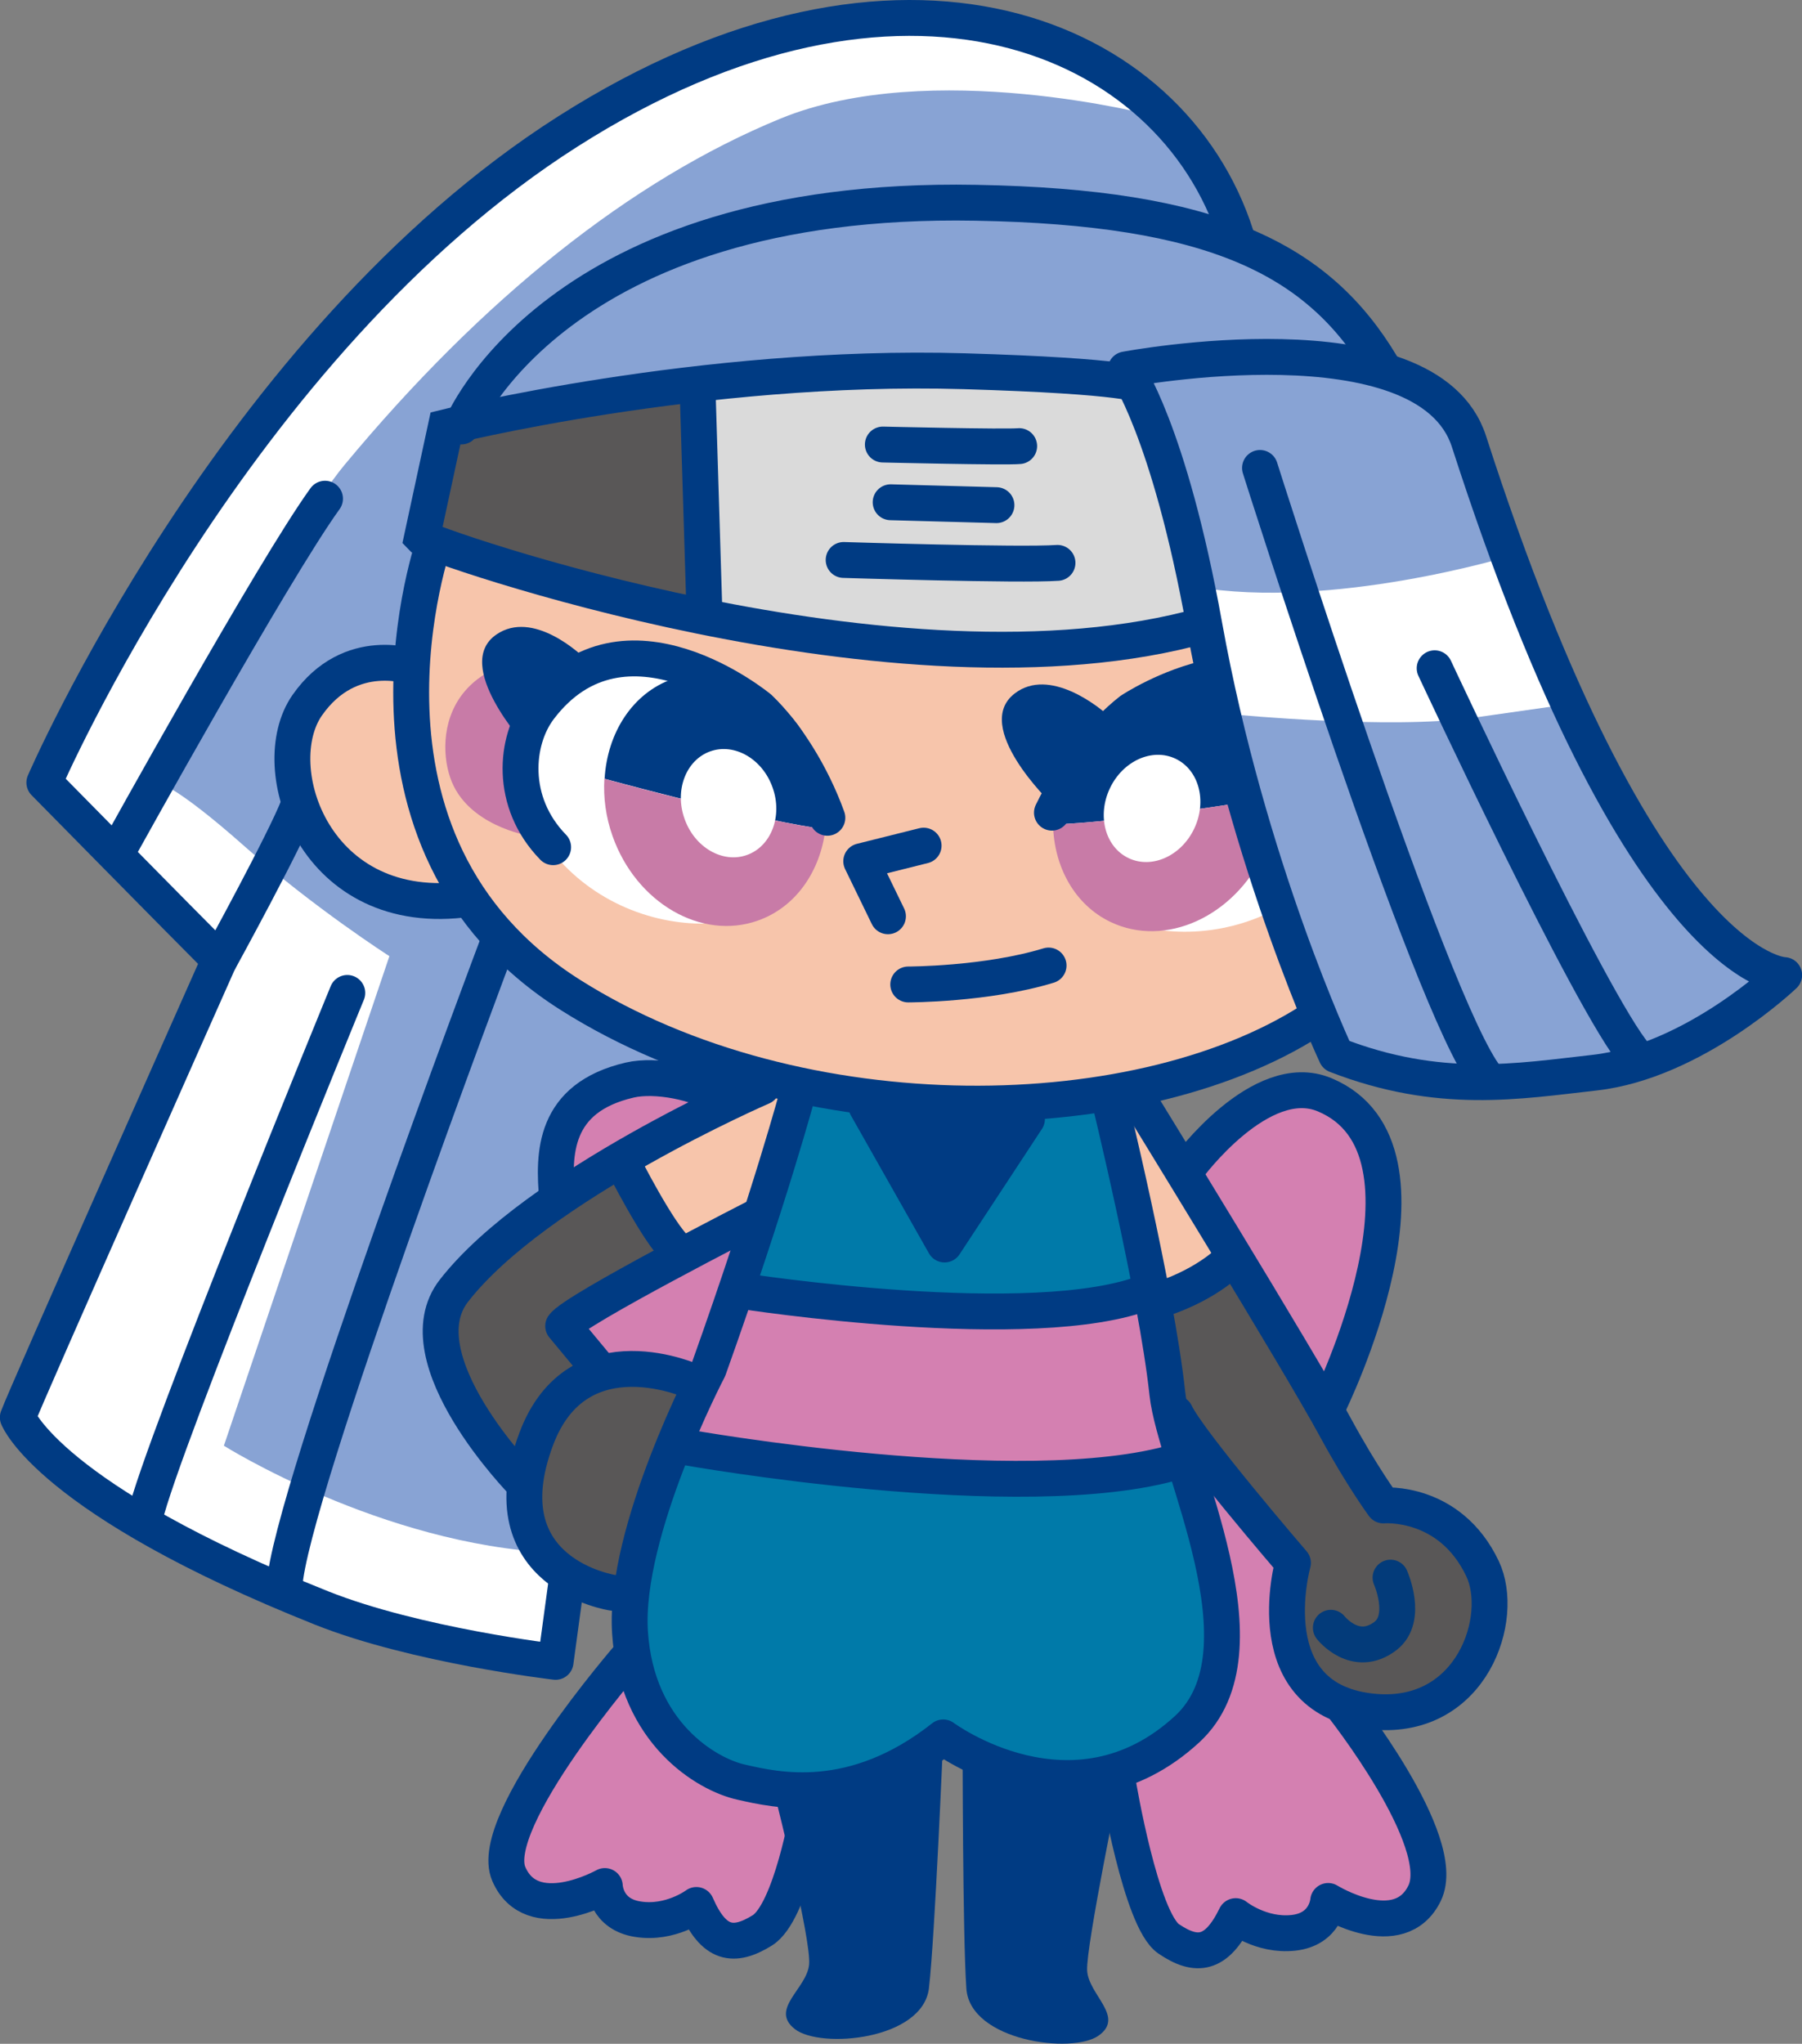 <?xml version="1.0" encoding="UTF-8"?>
<svg id="_レイヤー_1" data-name="レイヤー 1" xmlns="http://www.w3.org/2000/svg" width="80.89" height="91.72" viewBox="0 0 80.89 91.72">
  <rect x="0" y="0" width="80.89" height="91.72" fill="#808080" stroke="none"/>
  <defs>
    <style>
      .cls-1 {
        fill: #003b83;
      }

      .cls-2 {
        fill: #88a3d4;
      }

      .cls-3 {
        fill: #d480b1;
      }

      .cls-4, .cls-5 {
        stroke-miterlimit: 10;
      }

      .cls-4, .cls-5, .cls-6 {
        stroke: #003b83;
      }

      .cls-4, .cls-5, .cls-6, .cls-7 {
        fill: none;
        stroke-width: 1.61px;
      }

      .cls-4, .cls-6, .cls-7 {
        stroke-linecap: round;
      }

      .cls-8 {
        fill: #fff;
      }

      .cls-9 {
        fill: #f7c5ab;
      }

      .cls-10 {
        fill: #c87ba7;
      }

      .cls-11 {
        fill: #007aa9;
      }

      .cls-6, .cls-7 {
        stroke-linejoin: round;
      }

      .cls-12 {
        fill: #595757;
      }

      .cls-7 {
        stroke: #033b7a;
      }

      .cls-13 {
        fill: #dadada;
      }
    </style>
  </defs>
  <path class="cls-2" d="M61.16,15.78l-5.6-4.82S52.98.51,41.68.83c-11.31.32-23.32,8.88-29.22,16.95-3.23,4.42-10.46,16.99-10.46,16.99l7.57,7.9L.86,63.63s3.68,4.98,12.3,7.91c8.62,2.93,11.37,2.91,11.37,2.91l7.44-26.75,6.93-30.98,11.86.42s-.16-.78,3.46-.96c3.61-.18,6.94-.4,6.94-.4Z"/>
  <path class="cls-3" d="M50.57,55.55s5.06-6.31,7.74-6.47c2.69-.17,4.22,5.01,3.75,6.27-.47,1.26-3.02,8.81-3.49,9.77-.47.96-1.66,4.37-1.02,6.02.64,1.65,3.65,7.16,5.31,9.81,1.66,2.65,1.62,4.43.79,4.86-.83.43-3.66.07-3.66.07,0,0,.13,1.12-1.59,1.01-1.71-.11-2.05-1.76-2.74-.73-.69,1.03.33,1.8-1.82,1.6-2.16-.19-1.55-1-3.1-5.14-1.55-4.14-.17-27.08-.17-27.08Z"/>
  <path class="cls-3" d="M37.56,55.27s-4.8-6.4-7.47-6.79c-7.43-1.1-5.31,9.37-4.88,10.65.42,1.28,3.53,4.39,3.96,5.37.43.98,1.48,4.43.77,6.06-.7,1.63-3.95,7-5.71,9.58-1.77,2.57-1.8,4.36-.99,4.83.81.46,3.65.22,3.65.22,0,0-.17,1.12,1.54,1.08,1.72-.04,2.12-1.67,2.77-.61.65,1.06-.41,1.78,1.76,1.68,2.17-.1,1.59-.94,3.31-5,1.72-4.07,1.3-27.05,1.3-27.05Z"/>
  <path class="cls-11" d="M35.18,49.13s-4.75,14.39-6.13,18.71c-1.38,4.32-.5,8.44,1.24,10.17,1.74,1.73,5.19,3.17,7.95,2.26,2.77-.91,4.01-2.17,4.01-2.17,0,0,1.97,2.54,5.69,2.21,3.73-.32,5.89-3.26,6.57-4.69s-4.77-26.53-4.77-26.53l-14.56.04Z"/>
  <polygon class="cls-1" points="39.59 49.61 42.95 55.8 46.32 50.2 39.59 49.61"/>
  <path class="cls-12" d="M51.93,58.55l4.16-1.43,5.93,10.31s3.1.57,3.83,2.1c.73,1.53.75,4.31-.46,5.8-1.21,1.49-4.93,2.34-6.82.11s-.81-5.49-.81-5.49l-5.41-6.85-.41-4.56Z"/>
  <path class="cls-12" d="M27.98,52.15l2.43,4.43-4.93,2.34,1.46,2.56s2.88-.78,3.87.25c.99,1.03-2.14,9.81-2.14,9.81,0,0-2.27-.22-3.51-1.08-1.24-.87-1.68-3.99-1.68-3.99,0,0-3.38-3.61-3.31-6.81.07-3.2,7.82-7.5,7.82-7.5Z"/>
  <path class="cls-9" d="M50.7,48.97s1.55,2.52,2.41,3.87c.86,1.35,2.08,3.81,2.08,3.81l-3.26,1.9-2.23-9.1,1.01-.48Z"/>
  <path class="cls-9" d="M28.15,52.59l2.27,3.99s3.06-1.72,3.33-1.77c.28-.05,1.44-5.68,1.44-5.68,0,0-5.22,1.17-7.04,3.46Z"/>
  <path class="cls-3" d="M33.39,57.86s5.4.6,10.8.78c5.41.18,7.73-.09,7.73-.09l.84,7.63s-4.32,1.02-11.66.59c-7.34-.43-10.32-1.82-10.32-1.82l2.6-7.09Z"/>
  <path class="cls-12" d="M19.73,19.19l11.82-1.57-.14,9.78s-3.88-.4-7.43-1.66c-3.55-1.27-4.67-1.79-4.67-1.79l.41-4.76Z"/>
  <path class="cls-13" d="M31.59,17.06s7.4-.51,10.75-.36c3.35.15,8.43.45,8.43.45,0,0,2.75,6.84,2.86,9.19s-.04,1.68-.04,1.68c0,0-4.56,1.41-9.84,1.22s-12.34-1.82-12.34-1.82l.18-10.35Z"/>
  <path class="cls-8" d="M51.78,5.19s-10-2.63-16.74.13c-6.73,2.76-13.4,8.1-19.58,15.55-2.56,3.08-8.31,14.28-8.31,14.28,0,0,.76.11,3.85,2.85,3.09,2.74,6.48,4.91,6.48,4.91l-7.43,21.97s7.06,4.44,14.78,4.8c.93.04-.31,4.77-.31,4.77,0,0-10.1-1.32-16.69-5.31-6.58-3.99-6.99-5.51-6.99-5.51l8.7-20.97-7.06-7.64s2.18-8.47,10.23-17.78C20.77,7.93,29.06,1.22,38.7,1.05c9.63-.17,13.09,4.14,13.09,4.14Z"/>
  <path class="cls-9" d="M18.93,24.13s-.37,4.13-.48,5.59c0,0-2.52-.26-4.24,1.39s-1.14,6.57,1.8,8.5c2.94,1.93,5.02.73,5.02.73,0,0-.21,2.35,6.48,5.56,6.69,3.21,15.31,3.75,22.53,2.74,7.22-1,8.53-3.46,8.53-3.46l-4.62-16.6s-7.53,1.67-20.73-.82c-8.79-1.66-14.29-3.63-14.29-3.63Z"/>
  <path class="cls-5" d="M59.23,45.55c-7.78,5.3-23.33,5.6-33.61-.89-10.93-6.9-6.1-20.44-6.1-20.44"/>
  <path class="cls-5" d="M18.6,29.95s-2.87-1.08-4.81,1.7c-1.94,2.78.33,9.68,7.24,8.69"/>
  <polyline class="cls-6" points="41.46 37.95 38.66 38.65 39.86 41.12"/>
  <path class="cls-6" d="M20.71,19.14s4.17-10.39,23.1-10.04c10.66.19,15.35,2.51,18.22,7.32"/>
  <path class="cls-6" d="M55.49,10.58c-2.89-9.04-15.02-14.22-30-4.68C10.5,15.44,1.99,35.12,1.99,35.12c0,0,6.16,6.26,7.86,7.96,0,0-8.75,19.67-9.05,20.53,0,0,1.4,3.67,13.63,8.55,4.24,1.69,10.51,2.42,10.51,2.42l.51-3.75"/>
  <path class="cls-6" d="M39.63,19.95s5.5.13,6.12.07"/>
  <line class="cls-6" x1="39.98" y1="22.54" x2="44.73" y2="22.67"/>
  <path class="cls-6" d="M37.87,25.13s7.93.25,9.6.13"/>
  <path class="cls-4" d="M40.77,44.18s3.52,0,6.3-.85"/>
  <g>
    <path class="cls-8" d="M36.5,35.44s-1.72-6.22-8.04-6.29c-6.32-.06-5.71,6.14-4.01,8.61s4.47,3.66,6.98,3.69c2.51.03,5.95-.57,5.06-6.01Z"/>
    <g>
      <path class="cls-1" d="M36.72,34.25c-1.06-2.99-3.99-4.69-6.53-3.78-1.81.64-2.93,2.43-3.05,4.48,1.89.51,7.06,1.88,9.92,2.27.12-.95.02-1.96-.34-2.96Z"/>
      <path class="cls-10" d="M27.13,34.95c-.05.83.06,1.71.37,2.58,1.06,2.99,3.99,4.69,6.53,3.78,1.69-.6,2.79-2.2,3.02-4.09-2.86-.39-8.03-1.75-9.92-2.27Z"/>
    </g>
    <path class="cls-8" d="M34.68,35.34c.46,1.28-.06,2.64-1.15,3.03-1.09.39-2.35-.34-2.8-1.62-.46-1.28.06-2.64,1.15-3.03,1.09-.39,2.35.34,2.8,1.62Z"/>
    <path class="cls-10" d="M23.72,37.5s-2.78-.45-3.51-2.6c-.74-2.16,0-6.77,8.23-5.12,0,0-4.12,1.15-4.7,3.81-.58,2.66-.01,3.91-.01,3.91"/>
    <path class="cls-4" d="M24.83,38.02c-1.98-2.03-1.71-4.8-.61-6.24,3.81-5.02,9.87,0,9.87,0,1.18,1.13,2.35,2.98,3.05,4.92"/>
    <path class="cls-1" d="M26.47,29.76c-.44-.48-2.56-2.39-4.18-1.29-2.02,1.37,1.33,5.01,1.33,5.01l2.85-3.71Z"/>
  </g>
  <g>
    <path class="cls-8" d="M48,35.29s2.34-6.02,8.64-5.44c6.29.58,5.06,6.69,3.11,8.97-1.95,2.29-4.82,3.19-7.32,2.96s-5.87-1.17-4.42-6.5Z"/>
    <g>
      <path class="cls-1" d="M47.9,34.09c1.36-2.87,4.44-4.26,6.88-3.1,1.73.82,2.67,2.71,2.58,4.77-1.94.32-7.21,1.15-10.1,1.24-.02-.95.18-1.96.64-2.91Z"/>
      <path class="cls-10" d="M57.37,35.76c-.04.83-.24,1.7-.63,2.52-1.36,2.87-4.44,4.26-6.88,3.1-1.62-.77-2.55-2.48-2.59-4.38,2.89-.09,8.17-.93,10.1-1.24Z"/>
    </g>
    <path class="cls-8" d="M49.82,35.38c-.58,1.23-.21,2.63.84,3.13,1.05.5,2.37-.1,2.95-1.33s.21-2.63-.84-3.13c-1.05-.5-2.37.1-2.95,1.33Z"/>
    <path class="cls-10" d="M60.5,38.64s2.81-.16,3.76-2.23c.95-2.07.68-6.73-7.66-5.93,0,0,3.98,1.56,4.29,4.27.3,2.71-.38,3.89-.38,3.89"/>
    <path class="cls-4" d="M59.34,39.05c2.18-1.81,2.19-4.6,1.24-6.15-3.28-5.38-9.82-1.01-9.82-1.01-1.29,1.01-2.64,2.73-3.54,4.58"/>
    <path class="cls-1" d="M49.8,32.16c-.47-.45-2.7-2.23-4.25-1.04-1.94,1.49,1.63,4.92,1.63,4.92l2.63-3.88Z"/>
  </g>
  <polyline class="cls-6" points="38.89 49.65 42.4 55.85 46.1 50.22"/>
  <path class="cls-6" d="M49.74,49.09s2.17,8.86,2.66,13.44c.35,3.26,4.72,11.54.89,15.07-5.12,4.71-10.95.37-10.95.37-4.04,3.19-7.51,2.36-9.06,2.01-1.55-.34-4.71-2.2-5-6.73-.29-4.53,3.53-11.81,3.53-11.81,2.78-7.79,4.02-12.45,4.02-12.45"/>
  <path class="cls-6" d="M34.21,48.78s-10.13,4.39-13.83,9.14c-2.38,3.04,3.1,8.63,3.1,8.63"/>
  <path class="cls-6" d="M27.51,71.48s-5.71-.84-3.44-6.9c1.87-4.99,7.11-2.55,7.11-2.55"/>
  <path class="cls-6" d="M26.84,61.39l-1.56-1.88c.48-.72,8.81-4.97,8.81-4.97"/>
  <path class="cls-6" d="M33.33,57.94s13.11,2.04,18.18.03"/>
  <path class="cls-6" d="M30.79,64.95s15.12,2.7,22.05.64"/>
  <path class="cls-1" d="M34.87,80.91s1.55,6.16,1.45,7.25c-.1,1.09-1.79,2-.64,2.9,1.15.9,5.75.49,6.02-1.84s.64-11.25.64-11.25c0,0-5.35,2.54-7.47,2.93Z"/>
  <path class="cls-1" d="M50.29,79.87s-1.54,7.46-1.49,8.55c.05,1.1,1.71,2.08.52,2.93-1.19.85-5.77.24-5.94-2.1-.17-2.34-.17-11.27-.17-11.27,0,0,4.62,2.18,7.08,1.88Z"/>
  <path class="cls-6" d="M50.99,49.14s7.34,11.93,8.96,14.93c1.19,2.19,2.15,3.49,2.15,3.49,0,0,2.98-.26,4.45,2.84,1.04,2.19-.46,6.78-4.83,6.42-5.43-.45-3.68-6.68-3.68-6.68,0,0-4.68-5.44-5.27-6.71"/>
  <path class="cls-6" d="M55.37,56.41s-1.03,1.18-3.28,1.91"/>
  <path class="cls-6" d="M27.95,52.18s1.61,3.19,2.43,3.9"/>
  <path class="cls-6" d="M53.31,52.42s3.28-4.49,6.15-3.29c5.84,2.44.18,13.92.18,13.92"/>
  <path class="cls-6" d="M50.19,80.03s1.02,6.13,2.27,6.98c1.25.85,2.15.74,3.01-1.02,0,0,1.13.91,2.59.75,1.47-.16,1.56-1.43,1.56-1.43,0,0,3.2,1.98,4.33-.35,1.13-2.33-3.75-8.47-3.75-8.47"/>
  <path class="cls-6" d="M32.36,49.26c-.98-.68-2.93-1.06-4.09-.79-3.44.8-3.44,3.31-3.26,5.32"/>
  <path class="cls-6" d="M36.29,81.22s-.78,4.61-2.07,5.41c-1.29.8-2.18.65-2.96-1.14,0,0-1.16.87-2.62.64-1.46-.22-1.49-1.49-1.49-1.49,0,0-3.28,1.84-4.31-.54-1.03-2.37,5.44-9.82,5.44-9.82"/>
  <path class="cls-5" d="M54.06,28.05c-13.75,3.88-34.87-3.65-35.12-3.92l1.07-4.96s11.45-2.86,23.28-2.51c7.46.22,7.93.63,7.93.63"/>
  <line class="cls-5" x1="31.32" y1="17.67" x2="31.62" y2="27.44"/>
  <path class="cls-6" d="M15.59,44.56s-8.34,20.29-9.09,23.55"/>
  <path class="cls-6" d="M22.31,42.44s-9.34,24.79-9.54,28.74"/>
  <path class="cls-6" d="M9.86,43.08s2.94-5.36,3.54-6.93"/>
  <path class="cls-6" d="M5.33,38.12s6.93-12.52,9.26-15.74"/>
  <path class="cls-7" d="M62.42,70.8s.81,1.82-.23,2.62c-1.35,1.03-2.45-.37-2.45-.37"/>
  <g>
    <path class="cls-2" d="M51.57,16.67s5.37-.7,8.56-.41c3.19.29,4.88,1.07,5.72,3.76.83,2.69,5.32,15.35,8.3,18.53s5.38,5.54,5.38,5.54c0,0-3.28,3.8-9.68,4.55-6.41.76-10.38-1.41-10.38-1.41,0,0-4-11.31-5.42-17.88-1.42-6.57-2.48-12.69-2.48-12.69Z"/>
    <path class="cls-8" d="M67.83,24.94s-8.04,2.46-14.2,1.39l1.82,5.74s6.97.67,10.69.14l3.72-.53-2.04-6.75Z"/>
    <path class="cls-6" d="M50.53,16.58s13.54-2.56,15.41,3.23c7.7,23.88,14.15,23.95,14.15,23.95,0,0-4.05,3.88-8.52,4.38-3.41.38-6.95,1.01-11.59-.79,0,0-3.97-8.46-5.92-19.3-1.58-8.77-3.53-11.47-3.53-11.47Z"/>
    <path class="cls-6" d="M56.56,21s7.63,24.13,10.16,27.35"/>
    <path class="cls-6" d="M64.4,29.99s7.03,15.07,9.02,17.38"/>
  </g>
</svg>